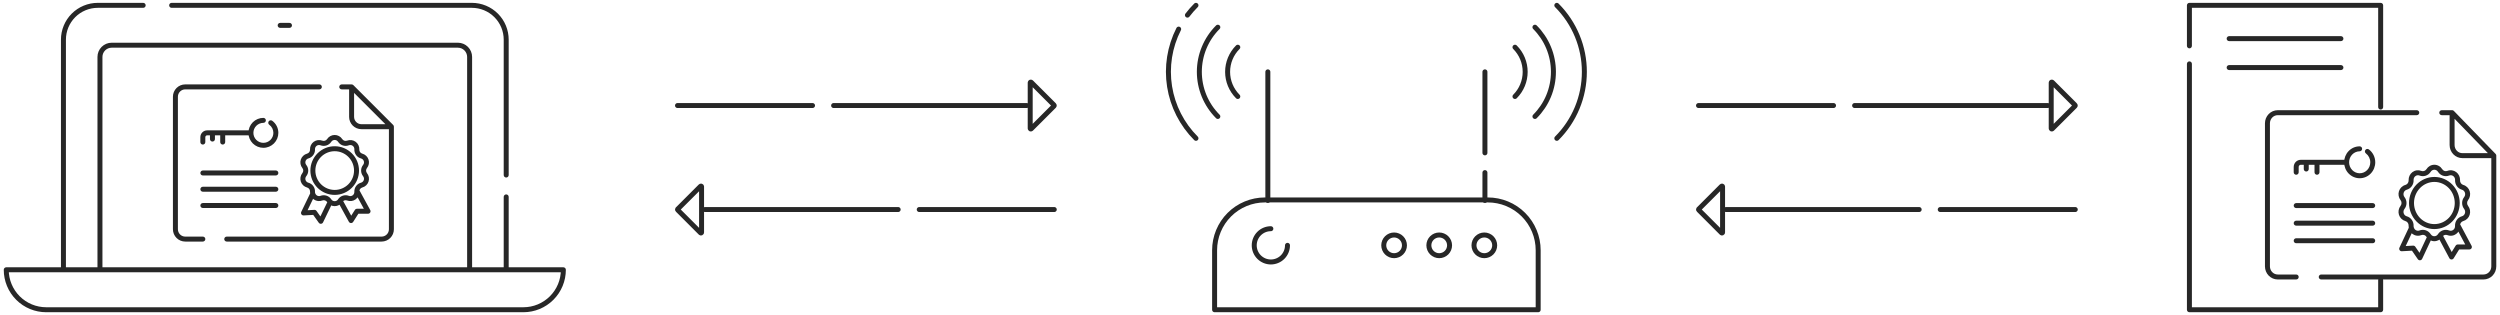 <svg xmlns="http://www.w3.org/2000/svg" width="603" height="76" viewBox="0 0 603 76" fill="none"><path d="M135.883 65.07L136.483 65.07C136.483 64.911 136.42 64.758 136.307 64.645C136.194 64.533 136.042 64.47 135.883 64.47V65.07ZM1.507 65.07V64.47C1.176 64.47 0.907 64.738 0.907 65.07H1.507ZM11.147 74.71V75.309V74.71ZM126.243 74.71L126.243 75.309L126.243 74.71ZM34.536 1.889C34.868 1.889 35.136 1.62 35.136 1.289C35.136 0.958 34.868 0.689 34.536 0.689V1.889ZM23.577 1.289L23.577 1.889H23.577V1.289ZM15.301 9.568L15.901 9.568L15.901 9.567L15.301 9.568ZM15.301 65.07H14.701C14.701 65.401 14.969 65.67 15.301 65.67V65.07ZM122.095 65.07V65.67C122.426 65.67 122.695 65.401 122.695 65.07H122.095ZM122.695 47.491C122.695 47.16 122.426 46.891 122.095 46.891C121.764 46.891 121.495 47.16 121.495 47.491H122.695ZM121.495 42.221C121.495 42.552 121.763 42.821 122.095 42.821C122.426 42.821 122.695 42.552 122.695 42.221H121.495ZM122.095 9.568L121.495 9.567V9.568H122.095ZM113.819 1.289L113.819 1.889L113.819 1.889L113.819 1.289ZM41.399 0.689C41.068 0.689 40.799 0.958 40.799 1.289C40.799 1.62 41.068 1.889 41.399 1.889V0.689ZM110.455 10.903L110.459 10.303H110.455V10.903ZM26.94 10.903L26.94 10.303L26.94 10.903ZM24.109 13.734L24.709 13.734L24.109 13.734ZM24.109 65.077H23.509C23.509 65.409 23.778 65.677 24.109 65.677V65.077ZM113.271 65.077V65.677C113.602 65.677 113.871 65.409 113.871 65.077H113.271ZM113.271 13.734L112.671 13.734V13.734H113.271ZM67.573 5.522C67.242 5.522 66.973 5.79 66.973 6.122C66.973 6.453 67.242 6.722 67.573 6.722V5.522ZM69.825 6.722C70.156 6.722 70.425 6.453 70.425 6.122C70.425 5.79 70.156 5.522 69.825 5.522V6.722ZM87.175 30.557L87.175 31.157H87.175V30.557ZM94.406 30.557L95.006 30.557C95.006 30.398 94.943 30.245 94.83 30.133L94.406 30.557ZM84.806 20.957L85.231 20.533C85.118 20.421 84.965 20.357 84.806 20.357V20.957ZM84.806 28.188L84.206 28.188L84.206 28.188L84.806 28.188ZM77.029 21.557C77.36 21.557 77.629 21.289 77.629 20.957C77.629 20.626 77.36 20.357 77.029 20.357V21.557ZM48.927 58.267C49.258 58.267 49.527 57.999 49.527 57.667C49.527 57.336 49.258 57.068 48.927 57.068V58.267ZM54.689 57.068C54.357 57.068 54.089 57.336 54.089 57.667C54.089 57.999 54.357 58.267 54.689 58.267V57.068ZM92.037 57.667L92.037 57.068H92.037V57.667ZM94.406 55.297L93.806 55.297L93.806 55.297L94.406 55.297ZM82.426 20.357C82.095 20.357 81.826 20.626 81.826 20.957C81.826 21.289 82.095 21.557 82.426 21.557V20.357ZM63.528 29.632C63.859 29.632 64.128 29.363 64.128 29.032C64.128 28.701 63.859 28.432 63.528 28.432L63.528 29.632ZM60.519 32.042L61.119 32.043L61.119 32.042L60.519 32.042ZM63.528 35.053L63.528 34.453L63.528 34.453L63.528 35.053ZM66.538 32.042L65.938 32.042V32.042H66.538ZM65.656 29.125C65.388 28.93 65.013 28.989 64.818 29.256C64.623 29.524 64.681 29.9 64.949 30.095L65.656 29.125ZM49.964 32.042L49.964 32.642L49.964 32.642L49.964 32.042ZM48.324 34.269C48.324 34.601 48.592 34.869 48.923 34.869C49.255 34.869 49.523 34.601 49.523 34.269H48.324ZM51.843 32.042C51.843 31.711 51.574 31.442 51.243 31.442C50.911 31.442 50.643 31.711 50.643 32.042H51.843ZM50.643 33.544C50.643 33.876 50.911 34.144 51.243 34.144C51.574 34.144 51.843 33.876 51.843 33.544H50.643ZM54.316 32.042C54.316 31.711 54.047 31.442 53.716 31.442C53.385 31.442 53.116 31.711 53.116 32.042H54.316ZM53.116 34.268C53.116 34.599 53.385 34.868 53.716 34.868C54.047 34.868 54.316 34.599 54.316 34.268H53.116ZM48.928 41.122C48.597 41.122 48.328 41.39 48.328 41.722C48.328 42.053 48.597 42.322 48.928 42.322V41.122ZM66.537 42.322C66.868 42.322 67.137 42.053 67.137 41.722C67.137 41.39 66.868 41.122 66.537 41.122V42.322ZM48.928 45.043C48.597 45.043 48.328 45.312 48.328 45.643C48.328 45.975 48.597 46.243 48.928 46.243V45.043ZM66.537 46.243C66.868 46.243 67.137 45.975 67.137 45.643C67.137 45.312 66.868 45.043 66.537 45.043V46.243ZM48.928 48.971C48.597 48.971 48.328 49.24 48.328 49.571C48.328 49.903 48.597 50.171 48.928 50.171V48.971ZM66.537 50.171C66.868 50.171 67.137 49.903 67.137 49.571C67.137 49.24 66.868 48.971 66.537 48.971V50.171ZM85.993 41.139L86.593 41.139L86.593 41.138L85.993 41.139ZM80.731 35.872L80.732 35.272L80.731 35.272L80.731 35.872ZM75.464 41.14L74.864 41.14L74.864 41.14L75.464 41.14ZM80.731 46.41L80.731 47.01L80.732 47.01L80.731 46.41ZM82.045 33.872L81.542 34.199L81.542 34.199L82.045 33.872ZM83.928 34.483L84.142 35.044L84.144 35.043L83.928 34.483ZM86.07 36.036L86.669 36.067L86.669 36.067L86.07 36.036ZM87.232 37.639L87.076 38.218L87.076 38.218L87.232 37.639ZM88.047 40.151L87.581 39.773L87.579 39.775L88.047 40.151ZM88.047 42.13L87.579 42.505L87.581 42.507L88.047 42.13ZM87.232 44.643L87.388 45.222L87.389 45.222L87.232 44.643ZM86.07 46.245L85.47 46.275L85.47 46.275L86.07 46.245ZM83.928 47.797L84.144 47.237L84.142 47.237L83.928 47.797ZM82.045 48.409L82.547 48.737L82.548 48.736L82.045 48.409ZM79.402 48.409L78.899 48.736L78.9 48.737L79.402 48.409ZM75.378 46.245L74.778 46.213L74.778 46.214L75.378 46.245ZM74.215 44.643L74.059 45.222L74.059 45.222L74.215 44.643ZM73.398 42.13L72.932 41.753L72.931 41.753L73.398 42.13ZM73.398 40.151L72.931 40.527L72.932 40.528L73.398 40.151ZM74.215 37.639L74.059 37.06L74.059 37.06L74.215 37.639ZM75.378 36.036L74.778 36.067L74.778 36.067L75.378 36.036ZM77.519 34.483L77.304 35.043L77.305 35.044L77.519 34.483ZM79.402 33.872L79.905 34.199L79.905 34.199L79.402 33.872ZM79.972 33.346L79.686 32.818L79.972 33.346ZM81.475 33.346L81.761 32.818L81.475 33.346ZM86.088 46.047L86.615 45.759C86.493 45.536 86.244 45.415 85.993 45.455C85.743 45.495 85.545 45.688 85.498 45.938L86.088 46.047ZM86.065 46.243L85.466 46.213C85.465 46.233 85.465 46.253 85.466 46.273L86.065 46.243ZM83.924 47.794L84.139 47.234L84.137 47.233L83.924 47.794ZM82.041 48.406L81.539 48.077C81.417 48.263 81.408 48.5 81.515 48.695L82.041 48.406ZM84.675 53.201L84.149 53.49C84.251 53.676 84.444 53.794 84.655 53.801C84.867 53.808 85.067 53.702 85.181 53.524L84.675 53.201ZM86.108 50.953V50.353C85.903 50.353 85.712 50.457 85.602 50.63L86.108 50.953ZM88.774 50.953V51.553C88.986 51.553 89.182 51.441 89.29 51.258C89.398 51.076 89.402 50.85 89.3 50.664L88.774 50.953ZM75.442 46.725L76.023 46.573C75.959 46.33 75.75 46.152 75.5 46.128C75.25 46.103 75.011 46.237 74.902 46.464L75.442 46.725ZM73.203 51.361L72.662 51.1C72.57 51.291 72.586 51.517 72.703 51.694C72.821 51.87 73.023 51.972 73.235 51.96L73.203 51.361ZM75.85 51.217L76.34 50.871C76.221 50.702 76.024 50.607 75.818 50.618L75.85 51.217ZM77.38 53.38L76.89 53.727C77.013 53.9 77.218 53.996 77.43 53.978C77.641 53.961 77.828 53.832 77.92 53.641L77.38 53.38ZM79.647 48.69L80.187 48.952C80.302 48.713 80.248 48.427 80.053 48.248L79.647 48.69ZM135.883 64.47H1.507V65.67H135.883V64.47ZM0.907 65.07C0.907 67.785 1.986 70.39 3.906 72.31L4.755 71.462C3.06 69.766 2.107 67.467 2.107 65.07H0.907ZM3.906 72.31C5.827 74.231 8.431 75.309 11.147 75.309L11.147 74.109C8.75 74.109 6.45 73.157 4.755 71.462L3.906 72.31ZM11.147 75.309H126.243V74.109H11.147V75.309ZM126.243 75.309C128.959 75.309 131.563 74.231 133.484 72.31L132.635 71.462C130.94 73.157 128.641 74.109 126.243 74.109L126.243 75.309ZM133.484 72.31C135.404 70.39 136.483 67.785 136.483 65.07L135.283 65.07C135.283 67.467 134.33 69.766 132.635 71.462L133.484 72.31ZM34.536 0.689H23.577V1.889H34.536V0.689ZM23.577 0.689C22.411 0.689 21.256 0.919 20.179 1.365L20.639 2.474C21.57 2.088 22.569 1.889 23.577 1.889L23.577 0.689ZM20.179 1.365C19.102 1.811 18.124 2.465 17.299 3.29L18.148 4.138C18.861 3.425 19.707 2.86 20.639 2.474L20.179 1.365ZM17.299 3.29C16.475 4.114 15.822 5.093 15.376 6.17L16.484 6.629C16.87 5.698 17.435 4.851 18.148 4.138L17.299 3.29ZM15.376 6.17C14.93 7.247 14.7 8.402 14.701 9.568L15.901 9.567C15.9 8.559 16.099 7.561 16.484 6.629L15.376 6.17ZM14.701 9.568V65.07H15.901V9.568H14.701ZM15.301 65.67H122.095V64.47H15.301V65.67ZM122.695 65.07V47.491H121.495V65.07H122.695ZM122.695 42.221V9.568H121.495V42.221H122.695ZM122.695 9.568C122.695 8.402 122.466 7.247 122.02 6.17L120.911 6.629C121.297 7.561 121.495 8.559 121.495 9.567L122.695 9.568ZM122.02 6.17C121.574 5.093 120.92 4.114 120.096 3.29L119.247 4.138C119.96 4.851 120.525 5.698 120.911 6.629L122.02 6.17ZM120.096 3.29C119.272 2.465 118.293 1.811 117.216 1.365L116.757 2.474C117.688 2.86 118.534 3.425 119.247 4.138L120.096 3.29ZM117.216 1.365C116.139 0.919 114.985 0.689 113.819 0.689L113.819 1.889C114.827 1.889 115.825 2.088 116.757 2.474L117.216 1.365ZM113.819 0.689H41.399V1.889H113.819V0.689ZM110.455 10.303H26.94V11.503H110.455V10.303ZM26.94 10.303C26.03 10.303 25.157 10.664 24.514 11.308L25.362 12.156C25.781 11.738 26.348 11.503 26.94 11.503L26.94 10.303ZM24.514 11.308C23.87 11.951 23.509 12.824 23.509 13.734L24.709 13.734C24.709 13.142 24.944 12.575 25.362 12.156L24.514 11.308ZM23.509 13.734V65.077H24.709V13.734H23.509ZM24.109 65.677H113.271V64.477H24.109V65.677ZM113.871 65.077V13.734H112.671V65.077H113.871ZM113.871 13.734C113.871 12.827 113.512 11.957 112.872 11.315L112.021 12.161C112.437 12.579 112.671 13.144 112.671 13.734L113.871 13.734ZM112.872 11.315C112.233 10.672 111.365 10.308 110.459 10.303L110.452 11.503C111.042 11.506 111.606 11.743 112.021 12.161L112.872 11.315ZM67.573 6.722H69.825V5.522H67.573V6.722ZM87.175 31.157H94.406V29.957H87.175V31.157ZM94.83 30.133L85.231 20.533L84.382 21.382L93.982 30.981L94.83 30.133ZM84.206 20.957V28.188H85.406V20.957H84.206ZM84.206 28.188C84.207 28.975 84.52 29.73 85.076 30.287L85.925 29.438C85.593 29.107 85.406 28.657 85.406 28.187L84.206 28.188ZM85.076 30.287C85.633 30.844 86.388 31.157 87.175 31.157L87.176 29.957C86.707 29.957 86.257 29.77 85.925 29.438L85.076 30.287ZM77.029 20.357H44.681V21.557H77.029V20.357ZM44.681 20.357C43.892 20.357 43.137 20.67 42.58 21.227L43.428 22.076C43.76 21.744 44.211 21.557 44.681 21.557V20.357ZM42.58 21.227C42.023 21.785 41.71 22.54 41.71 23.328H42.91C42.91 22.858 43.096 22.408 43.428 22.076L42.58 21.227ZM41.71 23.328V55.297H42.91V23.328H41.71ZM41.71 55.297C41.71 56.085 42.023 56.84 42.58 57.397L43.428 56.549C43.096 56.217 42.91 55.766 42.91 55.297H41.71ZM42.58 57.397C43.137 57.955 43.892 58.267 44.681 58.267V57.068C44.211 57.068 43.76 56.881 43.428 56.549L42.58 57.397ZM44.681 58.267H48.927V57.068H44.681V58.267ZM54.689 58.267H92.037V57.068H54.689V58.267ZM92.037 58.267C92.427 58.267 92.813 58.191 93.173 58.041L92.714 56.933C92.499 57.022 92.269 57.068 92.037 57.068L92.037 58.267ZM93.173 58.041C93.534 57.892 93.861 57.673 94.137 57.397L93.288 56.549C93.124 56.713 92.929 56.844 92.714 56.933L93.173 58.041ZM94.137 57.397C94.413 57.121 94.631 56.794 94.781 56.433L93.672 55.974C93.583 56.189 93.453 56.385 93.288 56.549L94.137 57.397ZM94.781 56.433C94.93 56.073 95.006 55.686 95.006 55.296L93.806 55.297C93.806 55.529 93.76 55.76 93.672 55.974L94.781 56.433ZM95.006 55.297L95.006 30.557L93.806 30.557L93.806 55.297L95.006 55.297ZM84.806 20.357H82.426V21.557H84.806V20.357ZM63.528 28.432C63.054 28.432 62.585 28.525 62.147 28.707L62.606 29.816C62.898 29.694 63.212 29.632 63.528 29.632L63.528 28.432ZM62.147 28.707C61.709 28.888 61.311 29.154 60.976 29.49L61.825 30.338C62.048 30.114 62.314 29.937 62.606 29.816L62.147 28.707ZM60.976 29.49C60.641 29.825 60.375 30.223 60.194 30.661L61.302 31.12C61.423 30.827 61.601 30.562 61.825 30.338L60.976 29.49ZM60.194 30.661C60.012 31.099 59.919 31.569 59.919 32.043L61.119 32.042C61.119 31.726 61.181 31.412 61.302 31.12L60.194 30.661ZM59.919 32.042C59.919 32.516 60.012 32.986 60.194 33.423L61.302 32.965C61.181 32.672 61.119 32.359 61.119 32.043L59.919 32.042ZM60.194 33.423C60.375 33.861 60.641 34.26 60.976 34.595L61.825 33.747C61.601 33.523 61.423 33.257 61.302 32.965L60.194 33.423ZM60.976 34.595C61.311 34.93 61.709 35.196 62.147 35.378L62.606 34.269C62.314 34.148 62.048 33.97 61.825 33.747L60.976 34.595ZM62.147 35.378C62.585 35.559 63.054 35.653 63.528 35.653L63.528 34.453C63.212 34.453 62.898 34.39 62.606 34.269L62.147 35.378ZM63.528 35.653C64.486 35.653 65.404 35.272 66.081 34.595L65.233 33.746C64.78 34.199 64.167 34.453 63.528 34.453L63.528 35.653ZM66.081 34.595C66.758 33.918 67.138 33 67.138 32.042H65.938C65.938 32.681 65.684 33.294 65.233 33.746L66.081 34.595ZM67.138 32.042C67.138 31.474 67.004 30.913 66.747 30.406L65.677 30.95C65.849 31.288 65.938 31.663 65.938 32.042L67.138 32.042ZM66.747 30.406C66.489 29.899 66.115 29.461 65.656 29.125L64.949 30.095C65.255 30.319 65.505 30.612 65.677 30.95L66.747 30.406ZM60.519 31.442L49.964 31.442L49.964 32.642L60.519 32.642L60.519 31.442ZM49.964 31.442C49.529 31.442 49.111 31.615 48.804 31.923L49.652 32.771C49.735 32.689 49.847 32.642 49.964 32.642V31.442ZM48.804 31.923C48.496 32.23 48.324 32.647 48.324 33.082H49.523C49.523 32.966 49.57 32.854 49.652 32.771L48.804 31.923ZM48.324 33.082V34.269H49.523V33.082H48.324ZM50.643 32.042V33.544H51.843V32.042H50.643ZM53.116 32.042V34.268H54.316V32.042H53.116ZM48.928 42.322H66.537V41.122H48.928V42.322ZM48.928 46.243H66.537V45.043H48.928V46.243ZM48.928 50.171H66.537V48.971H48.928V50.171ZM86.593 41.138C86.592 39.584 85.975 38.093 84.876 36.993L84.027 37.842C84.901 38.716 85.393 39.902 85.393 41.139L86.593 41.138ZM84.876 36.993C83.777 35.894 82.287 35.275 80.732 35.272L80.731 36.472C81.967 36.474 83.153 36.967 84.027 37.842L84.876 36.993ZM80.731 35.272C79.175 35.273 77.683 35.891 76.583 36.992L77.431 37.84C78.307 36.965 79.494 36.473 80.732 36.472L80.731 35.272ZM76.583 36.992C75.482 38.092 74.864 39.584 74.864 41.14L76.064 41.141C76.064 39.903 76.556 38.715 77.431 37.84L76.583 36.992ZM74.864 41.14C74.864 42.697 75.482 44.189 76.582 45.29L77.431 44.442C76.555 43.566 76.064 42.379 76.064 41.14L74.864 41.14ZM76.582 45.29C77.683 46.391 79.175 47.009 80.731 47.01L80.732 45.81C79.493 45.809 78.306 45.317 77.431 44.442L76.582 45.29ZM80.732 47.01C82.288 47.008 83.779 46.388 84.878 45.287L84.028 44.439C83.154 45.315 81.968 45.808 80.731 45.81L80.732 47.01ZM84.878 45.287C85.977 44.186 86.594 42.694 86.593 41.139L85.393 41.139C85.394 42.376 84.903 43.563 84.028 44.439L84.878 45.287ZM81.542 34.199C81.814 34.616 82.22 34.927 82.693 35.081L83.064 33.94C82.852 33.871 82.67 33.731 82.548 33.544L81.542 34.199ZM82.693 35.081C83.166 35.235 83.678 35.222 84.142 35.044L83.714 33.923C83.505 34.003 83.276 34.009 83.064 33.94L82.693 35.081ZM84.144 35.043C84.296 34.985 84.46 34.965 84.621 34.986L84.777 33.797C84.417 33.75 84.051 33.793 83.713 33.923L84.144 35.043ZM84.621 34.986C84.783 35.008 84.936 35.069 85.068 35.164L85.772 34.193C85.479 33.98 85.136 33.844 84.777 33.797L84.621 34.986ZM85.068 35.164C85.2 35.26 85.306 35.387 85.376 35.534L86.459 35.016C86.302 34.689 86.066 34.406 85.772 34.193L85.068 35.164ZM85.376 35.534C85.446 35.681 85.479 35.843 85.47 36.005L86.669 36.067C86.687 35.704 86.615 35.343 86.459 35.016L85.376 35.534ZM85.47 36.005C85.445 36.502 85.59 36.992 85.882 37.395L86.853 36.691C86.722 36.51 86.657 36.29 86.669 36.067L85.47 36.005ZM85.882 37.395C86.174 37.798 86.595 38.089 87.076 38.218L87.388 37.06C87.173 37.002 86.984 36.871 86.853 36.691L85.882 37.395ZM87.076 38.218C87.233 38.261 87.376 38.341 87.494 38.453L88.321 37.584C88.058 37.334 87.738 37.154 87.388 37.06L87.076 38.218ZM87.494 38.453C87.612 38.565 87.7 38.705 87.75 38.859L88.891 38.489C88.779 38.144 88.583 37.833 88.321 37.584L87.494 38.453ZM87.75 38.859C87.8 39.014 87.811 39.178 87.781 39.338L88.961 39.556C89.027 39.2 89.003 38.833 88.891 38.489L87.75 38.859ZM87.781 39.338C87.752 39.497 87.683 39.647 87.581 39.773L88.514 40.528C88.742 40.246 88.895 39.912 88.961 39.556L87.781 39.338ZM87.579 39.775C87.269 40.162 87.099 40.644 87.099 41.14H88.299C88.299 40.917 88.376 40.7 88.515 40.526L87.579 39.775ZM87.099 41.14C87.099 41.637 87.269 42.118 87.579 42.505L88.515 41.755C88.376 41.58 88.299 41.364 88.299 41.14H87.099ZM87.581 42.507C87.683 42.633 87.752 42.783 87.781 42.943L88.961 42.725C88.895 42.369 88.742 42.035 88.514 41.753L87.581 42.507ZM87.781 42.943C87.811 43.103 87.8 43.268 87.75 43.422L88.891 43.792C89.003 43.448 89.027 43.081 88.961 42.725L87.781 42.943ZM87.75 43.422C87.7 43.577 87.612 43.716 87.494 43.828L88.321 44.698C88.584 44.448 88.779 44.137 88.891 43.792L87.75 43.422ZM87.494 43.828C87.376 43.941 87.232 44.021 87.075 44.064L87.389 45.222C87.738 45.128 88.059 44.947 88.321 44.698L87.494 43.828ZM87.076 44.064C86.596 44.194 86.174 44.484 85.882 44.886L86.853 45.591C86.984 45.41 87.173 45.28 87.388 45.222L87.076 44.064ZM85.882 44.886C85.59 45.288 85.445 45.779 85.47 46.275L86.669 46.214C86.657 45.991 86.723 45.771 86.853 45.591L85.882 44.886ZM85.47 46.275C85.479 46.438 85.446 46.6 85.376 46.747L86.459 47.265C86.615 46.937 86.687 46.576 86.669 46.214L85.47 46.275ZM85.376 46.747C85.306 46.894 85.2 47.021 85.068 47.116L85.772 48.088C86.066 47.875 86.302 47.592 86.459 47.265L85.376 46.747ZM85.068 47.116C84.936 47.212 84.783 47.273 84.621 47.294L84.777 48.484C85.136 48.437 85.479 48.301 85.772 48.088L85.068 47.116ZM84.621 47.294C84.46 47.315 84.296 47.296 84.144 47.237L83.713 48.357C84.051 48.487 84.417 48.531 84.777 48.484L84.621 47.294ZM84.142 47.237C83.678 47.059 83.166 47.046 82.693 47.2L83.064 48.341C83.276 48.272 83.505 48.278 83.714 48.358L84.142 47.237ZM82.693 47.2C82.22 47.353 81.814 47.665 81.542 48.081L82.548 48.736C82.67 48.549 82.852 48.41 83.064 48.341L82.693 47.2ZM81.543 48.081C81.454 48.217 81.332 48.329 81.189 48.406L81.761 49.462C82.079 49.289 82.35 49.04 82.547 48.737L81.543 48.081ZM81.189 48.406C81.046 48.484 80.886 48.524 80.724 48.524V49.724C81.086 49.724 81.442 49.634 81.761 49.462L81.189 48.406ZM80.724 48.524C80.561 48.524 80.401 48.484 80.258 48.406L79.687 49.462C80.005 49.634 80.362 49.724 80.724 49.724V48.524ZM80.258 48.406C80.115 48.329 79.993 48.217 79.904 48.081L78.9 48.737C79.098 49.04 79.368 49.289 79.687 49.462L80.258 48.406ZM79.905 48.081C79.633 47.665 79.227 47.353 78.754 47.2L78.383 48.341C78.595 48.41 78.778 48.549 78.899 48.736L79.905 48.081ZM78.754 47.2C78.281 47.046 77.769 47.059 77.305 47.237L77.733 48.358C77.942 48.278 78.171 48.272 78.383 48.341L78.754 47.2ZM77.304 47.237C77.152 47.296 76.987 47.315 76.826 47.294L76.671 48.484C77.03 48.531 77.396 48.487 77.735 48.357L77.304 47.237ZM76.826 47.294C76.665 47.273 76.511 47.212 76.379 47.116L75.675 48.088C75.969 48.301 76.311 48.437 76.671 48.484L76.826 47.294ZM76.379 47.116C76.247 47.021 76.141 46.894 76.071 46.747L74.989 47.265C75.145 47.592 75.381 47.875 75.675 48.088L76.379 47.116ZM76.071 46.747C76.001 46.6 75.969 46.438 75.977 46.275L74.778 46.214C74.76 46.576 74.832 46.937 74.989 47.265L76.071 46.747ZM75.977 46.276C76.003 45.779 75.857 45.288 75.565 44.886L74.594 45.591C74.725 45.771 74.79 45.991 74.778 46.213L75.977 46.276ZM75.565 44.886C75.273 44.483 74.852 44.193 74.371 44.064L74.059 45.222C74.274 45.28 74.463 45.41 74.594 45.591L75.565 44.886ZM74.371 44.064C74.214 44.021 74.07 43.941 73.953 43.829L73.126 44.699C73.389 44.948 73.709 45.128 74.059 45.222L74.371 44.064ZM73.953 43.829C73.835 43.717 73.747 43.577 73.696 43.422L72.555 43.793C72.667 44.138 72.863 44.449 73.126 44.699L73.953 43.829ZM73.696 43.422C73.646 43.268 73.635 43.103 73.665 42.943L72.485 42.725C72.419 43.082 72.443 43.449 72.555 43.793L73.696 43.422ZM73.665 42.943C73.694 42.783 73.763 42.633 73.865 42.507L72.931 41.753C72.704 42.035 72.55 42.369 72.485 42.725L73.665 42.943ZM73.865 42.507C74.178 42.12 74.348 41.638 74.348 41.14H73.148C73.148 41.363 73.072 41.58 72.932 41.753L73.865 42.507ZM74.348 41.14C74.348 40.643 74.178 40.161 73.865 39.774L72.932 40.528C73.072 40.701 73.148 40.917 73.148 41.14H74.348ZM73.866 39.774C73.764 39.648 73.695 39.498 73.666 39.338L72.486 39.555C72.551 39.911 72.704 40.245 72.931 40.527L73.866 39.774ZM73.666 39.338C73.636 39.178 73.647 39.014 73.698 38.859L72.556 38.488C72.444 38.832 72.42 39.199 72.486 39.555L73.666 39.338ZM73.698 38.859C73.748 38.705 73.836 38.565 73.953 38.453L73.127 37.584C72.864 37.833 72.668 38.144 72.556 38.488L73.698 38.859ZM73.953 38.453C74.071 38.342 74.215 38.261 74.372 38.218L74.059 37.06C73.709 37.154 73.389 37.334 73.127 37.584L73.953 38.453ZM74.372 38.218C74.852 38.089 75.273 37.798 75.566 37.395L74.594 36.691C74.463 36.871 74.274 37.002 74.059 37.06L74.372 38.218ZM75.566 37.395C75.858 36.992 76.003 36.502 75.977 36.005L74.778 36.067C74.79 36.29 74.725 36.51 74.594 36.691L75.566 37.395ZM75.977 36.005C75.969 35.843 76.001 35.681 76.071 35.534L74.989 35.016C74.832 35.343 74.76 35.704 74.778 36.067L75.977 36.005ZM76.071 35.534C76.141 35.387 76.247 35.26 76.379 35.164L75.675 34.193C75.381 34.406 75.145 34.689 74.989 35.016L76.071 35.534ZM76.379 35.164C76.511 35.069 76.665 35.008 76.826 34.986L76.671 33.797C76.311 33.844 75.969 33.98 75.675 34.193L76.379 35.164ZM76.826 34.986C76.987 34.965 77.152 34.985 77.304 35.043L77.735 33.923C77.396 33.793 77.03 33.75 76.671 33.797L76.826 34.986ZM77.305 35.044C77.769 35.222 78.281 35.235 78.754 35.081L78.383 33.94C78.171 34.009 77.942 34.003 77.733 33.923L77.305 35.044ZM78.754 35.081C79.227 34.927 79.633 34.616 79.905 34.199L78.899 33.544C78.778 33.731 78.595 33.871 78.383 33.94L78.754 35.081ZM79.905 34.199C79.994 34.063 80.115 33.951 80.258 33.873L79.686 32.818C79.367 32.991 79.097 33.241 78.899 33.544L79.905 34.199ZM80.258 33.873C80.401 33.796 80.561 33.755 80.724 33.755V32.555C80.361 32.555 80.005 32.646 79.686 32.818L80.258 33.873ZM80.724 33.755C80.886 33.755 81.046 33.796 81.189 33.873L81.761 32.818C81.443 32.646 81.086 32.555 80.724 32.555V33.755ZM81.189 33.873C81.332 33.951 81.454 34.063 81.542 34.199L82.548 33.544C82.35 33.241 82.08 32.991 81.761 32.818L81.189 33.873ZM85.498 45.938C85.481 46.029 85.471 46.121 85.466 46.213L86.665 46.273C86.666 46.234 86.671 46.195 86.678 46.157L85.498 45.938ZM85.466 46.273C85.474 46.436 85.442 46.598 85.371 46.744L86.454 47.263C86.61 46.936 86.683 46.575 86.665 46.213L85.466 46.273ZM85.371 46.744C85.301 46.891 85.195 47.018 85.063 47.114L85.767 48.085C86.061 47.873 86.297 47.59 86.454 47.263L85.371 46.744ZM85.063 47.114C84.932 47.209 84.778 47.27 84.617 47.291L84.772 48.481C85.132 48.434 85.474 48.298 85.767 48.085L85.063 47.114ZM84.617 47.291C84.455 47.312 84.291 47.292 84.139 47.234L83.708 48.354C84.047 48.484 84.412 48.528 84.772 48.481L84.617 47.291ZM84.137 47.233C83.672 47.057 83.162 47.044 82.689 47.198L83.06 48.339C83.272 48.27 83.502 48.276 83.711 48.355L84.137 47.233ZM82.689 47.198C82.217 47.351 81.811 47.662 81.539 48.077L82.543 48.734C82.665 48.548 82.848 48.408 83.06 48.339L82.689 47.198ZM81.515 48.695L84.149 53.49L85.201 52.912L82.567 48.117L81.515 48.695ZM85.181 53.524L86.614 51.275L85.602 50.63L84.169 52.879L85.181 53.524ZM86.108 51.553H88.774V50.353H86.108V51.553ZM89.3 50.664L86.615 45.759L85.562 46.335L88.248 51.241L89.3 50.664ZM79.905 48.082C79.635 47.666 79.229 47.352 78.754 47.198L78.384 48.339C78.594 48.407 78.777 48.548 78.899 48.736L79.905 48.082ZM78.754 47.198C78.279 47.043 77.767 47.059 77.304 47.237L77.734 48.357C77.944 48.277 78.173 48.271 78.384 48.339L78.754 47.198ZM77.306 47.236C77.181 47.283 77.046 47.304 76.907 47.296L76.839 48.494C77.14 48.511 77.445 48.467 77.732 48.358L77.306 47.236ZM76.907 47.296C76.771 47.289 76.638 47.252 76.517 47.19L75.967 48.257C76.238 48.396 76.535 48.477 76.839 48.494L76.907 47.296ZM76.517 47.19C76.396 47.127 76.289 47.04 76.204 46.934L75.268 47.684C75.458 47.922 75.696 48.117 75.967 48.257L76.517 47.19ZM76.204 46.934C76.119 46.828 76.057 46.705 76.023 46.573L74.862 46.877C74.939 47.172 75.077 47.447 75.268 47.684L76.204 46.934ZM74.902 46.464L72.662 51.1L73.743 51.622L75.982 46.986L74.902 46.464ZM73.235 51.96L75.883 51.816L75.818 50.618L73.17 50.762L73.235 51.96ZM75.361 51.564L76.89 53.727L77.87 53.034L76.34 50.871L75.361 51.564ZM77.92 53.641L80.187 48.952L79.107 48.429L76.84 53.119L77.92 53.641ZM80.053 48.248C79.992 48.192 79.941 48.134 79.898 48.071L78.906 48.746C79.004 48.891 79.118 49.019 79.241 49.133L80.053 48.248Z" fill="#272727"></path><path d="M254.247 25.356C254.273 25.383 254.288 25.419 254.288 25.457C254.288 25.494 254.273 25.53 254.247 25.557L248.729 31.074C248.709 31.094 248.683 31.108 248.656 31.113C248.628 31.119 248.6 31.116 248.574 31.105C248.548 31.094 248.526 31.076 248.51 31.053C248.494 31.03 248.486 31.002 248.485 30.974V19.939C248.486 19.911 248.494 19.884 248.51 19.861C248.526 19.837 248.548 19.819 248.574 19.809C248.6 19.798 248.628 19.795 248.656 19.801C248.683 19.806 248.709 19.82 248.729 19.84L254.247 25.356Z" stroke="#272727" stroke-width="1.2" stroke-linecap="round" stroke-linejoin="round"></path><path d="M247.658 25.455H201.068" stroke="#272727" stroke-width="1.2" stroke-linecap="round" stroke-linejoin="round"></path><path d="M195.983 25.455H163.415" stroke="#272727" stroke-width="1.2" stroke-linecap="round" stroke-linejoin="round"></path><path d="M163.456 50.44C163.43 50.467 163.415 50.503 163.415 50.541C163.415 50.578 163.43 50.614 163.456 50.641L168.974 56.158C168.994 56.178 169.02 56.191 169.047 56.197C169.075 56.203 169.103 56.2 169.129 56.189C169.155 56.178 169.178 56.16 169.193 56.137C169.209 56.114 169.218 56.086 169.218 56.058V45.023C169.218 44.995 169.209 44.968 169.193 44.945C169.178 44.921 169.155 44.903 169.129 44.893C169.103 44.882 169.075 44.879 169.047 44.885C169.02 44.89 168.994 44.904 168.974 44.924L163.456 50.44Z" stroke="#272727" stroke-width="1.2" stroke-linecap="round" stroke-linejoin="round"></path><path d="M170.045 50.539H216.635" stroke="#272727" stroke-width="1.2" stroke-linecap="round" stroke-linejoin="round"></path><path d="M221.72 50.539H254.288" stroke="#272727" stroke-width="1.2" stroke-linecap="round" stroke-linejoin="round"></path><path d="M338.755 59.175C338.755 58.513 338.491 57.878 338.023 57.41C337.555 56.941 336.92 56.678 336.258 56.678C335.595 56.678 334.96 56.941 334.492 57.41C334.024 57.878 333.761 58.513 333.76 59.175C333.761 59.837 334.024 60.472 334.492 60.941C334.96 61.409 335.595 61.672 336.258 61.672C336.92 61.672 337.555 61.409 338.023 60.941C338.491 60.472 338.755 59.837 338.755 59.175Z" stroke="#272727" stroke-width="1.2" stroke-miterlimit="10" stroke-linecap="round" stroke-linejoin="round"></path><path d="M349.636 59.175C349.636 58.513 349.373 57.878 348.905 57.41C348.437 56.942 347.802 56.678 347.14 56.678C346.478 56.678 345.843 56.941 345.374 57.41C344.906 57.878 344.643 58.513 344.643 59.175C344.643 59.837 344.906 60.472 345.374 60.941C345.843 61.409 346.478 61.672 347.14 61.672C347.802 61.672 348.437 61.408 348.905 60.94C349.373 60.472 349.636 59.837 349.636 59.175Z" stroke="#272727" stroke-width="1.2" stroke-miterlimit="10" stroke-linecap="round" stroke-linejoin="round"></path><path d="M360.518 59.175C360.518 58.513 360.254 57.877 359.786 57.409C359.317 56.941 358.682 56.678 358.019 56.678C357.357 56.678 356.722 56.941 356.254 57.41C355.786 57.878 355.522 58.513 355.522 59.175C355.522 59.837 355.786 60.472 356.254 60.941C356.722 61.409 357.357 61.672 358.019 61.672C358.682 61.672 359.317 61.409 359.786 60.941C360.254 60.473 360.518 59.838 360.518 59.175Z" stroke="#272727" stroke-width="1.2" stroke-miterlimit="10" stroke-linecap="round" stroke-linejoin="round"></path><path d="M305.805 48.354V17.331" stroke="#272727" stroke-width="1.2" stroke-miterlimit="10" stroke-linecap="round" stroke-linejoin="round"></path><path d="M358.164 36.87V17.331" stroke="#272727" stroke-width="1.2" stroke-miterlimit="10" stroke-linecap="round" stroke-linejoin="round"></path><path d="M358.164 48.353V41.631" stroke="#272727" stroke-width="1.2" stroke-miterlimit="10" stroke-linecap="round" stroke-linejoin="round"></path><path d="M310.543 59.176C310.543 60.24 310.12 61.261 309.368 62.013C308.615 62.765 307.595 63.188 306.53 63.189C305.467 63.188 304.446 62.765 303.694 62.013C302.942 61.26 302.519 60.24 302.519 59.176C302.519 58.112 302.942 57.092 303.694 56.339C304.446 55.587 305.467 55.164 306.53 55.163" stroke="#272727" stroke-width="1.2" stroke-miterlimit="10" stroke-linecap="round" stroke-linejoin="round"></path><path d="M298.557 23.273C296.983 21.696 296.098 19.559 296.098 17.331C296.098 15.102 296.983 12.965 298.557 11.388" stroke="#272727" stroke-width="1.2" stroke-miterlimit="10" stroke-linecap="round" stroke-linejoin="round"></path><path d="M293.741 28.091C292.327 26.677 291.206 24.999 290.441 23.152C289.676 21.305 289.282 19.326 289.282 17.327C289.282 15.328 289.676 13.349 290.441 11.502C291.206 9.655 292.327 7.977 293.741 6.563" stroke="#272727" stroke-width="1.2" stroke-miterlimit="10" stroke-linecap="round" stroke-linejoin="round"></path><path d="M288.467 33.366C285.079 29.978 282.85 25.604 282.1 20.87C281.351 16.137 282.119 11.288 284.295 7.019" stroke="#272727" stroke-width="1.2" stroke-miterlimit="10" stroke-linecap="round" stroke-linejoin="round"></path><path d="M286.409 3.649C287.04 2.816 287.728 2.027 288.469 1.289" stroke="#272727" stroke-width="1.2" stroke-miterlimit="10" stroke-linecap="round" stroke-linejoin="round"></path><path d="M365.412 23.273C366.987 21.696 367.871 19.559 367.871 17.331C367.871 15.102 366.987 12.965 365.412 11.388" stroke="#272727" stroke-width="1.2" stroke-miterlimit="10" stroke-linecap="round" stroke-linejoin="round"></path><path d="M370.228 28.091C371.641 26.677 372.763 24.999 373.528 23.152C374.293 21.306 374.687 19.326 374.687 17.327C374.687 15.328 374.293 13.348 373.528 11.502C372.763 9.655 371.641 7.977 370.228 6.563" stroke="#272727" stroke-width="1.2" stroke-miterlimit="10" stroke-linecap="round" stroke-linejoin="round"></path><path d="M375.504 33.366C377.61 31.26 379.281 28.759 380.421 26.008C381.561 23.256 382.148 20.306 382.148 17.328C382.148 14.349 381.561 11.4 380.421 8.648C379.281 5.896 377.61 3.396 375.504 1.29" stroke="#272727" stroke-width="1.2" stroke-miterlimit="10" stroke-linecap="round" stroke-linejoin="round"></path><path d="M358.874 48.226H305.097C301.878 48.226 298.791 49.504 296.516 51.78C294.24 54.056 292.961 57.143 292.961 60.362V74.709H371.008V60.362C371.008 58.768 370.695 57.19 370.085 55.718C369.475 54.245 368.581 52.907 367.455 51.78C366.328 50.653 364.99 49.759 363.518 49.149C362.045 48.539 360.467 48.226 358.874 48.226Z" stroke="#272727" stroke-width="1.2" stroke-miterlimit="10" stroke-linecap="round" stroke-linejoin="round"></path><path d="M500.512 25.356C500.539 25.383 500.554 25.419 500.554 25.457C500.554 25.494 500.539 25.53 500.512 25.557L494.994 31.074C494.974 31.094 494.949 31.108 494.922 31.113C494.894 31.119 494.865 31.116 494.839 31.105C494.813 31.094 494.791 31.076 494.775 31.053C494.76 31.03 494.751 31.002 494.751 30.974V19.939C494.751 19.911 494.76 19.884 494.775 19.861C494.791 19.837 494.813 19.819 494.839 19.809C494.865 19.798 494.894 19.795 494.922 19.801C494.949 19.806 494.974 19.82 494.994 19.84L500.512 25.356Z" stroke="#272727" stroke-width="1.2" stroke-linecap="round" stroke-linejoin="round"></path><path d="M493.924 25.455H447.334" stroke="#272727" stroke-width="1.2" stroke-linecap="round" stroke-linejoin="round"></path><path d="M442.249 25.455H409.681" stroke="#272727" stroke-width="1.2" stroke-linecap="round" stroke-linejoin="round"></path><path d="M409.723 50.44C409.696 50.467 409.681 50.503 409.681 50.541C409.681 50.578 409.696 50.614 409.723 50.641L415.241 56.158C415.26 56.178 415.286 56.191 415.313 56.197C415.341 56.203 415.37 56.2 415.395 56.189C415.421 56.178 415.444 56.16 415.459 56.137C415.475 56.114 415.484 56.086 415.484 56.058V45.023C415.484 44.995 415.475 44.968 415.459 44.945C415.444 44.921 415.421 44.903 415.395 44.893C415.37 44.882 415.341 44.879 415.313 44.885C415.286 44.89 415.26 44.904 415.241 44.924L409.723 50.44Z" stroke="#272727" stroke-width="1.2" stroke-linecap="round" stroke-linejoin="round"></path><path d="M416.311 50.539H462.901" stroke="#272727" stroke-width="1.2" stroke-linecap="round" stroke-linejoin="round"></path><path d="M467.986 50.539H500.554" stroke="#272727" stroke-width="1.2" stroke-linecap="round" stroke-linejoin="round"></path><path d="M528.687 15.406C528.687 15.075 528.418 14.806 528.087 14.806C527.756 14.806 527.487 15.075 527.487 15.406H528.687ZM528.087 74.709H527.487C527.487 75.041 527.756 75.309 528.087 75.309V74.709ZM574.215 74.709V75.309C574.547 75.309 574.815 75.041 574.815 74.709H574.215ZM574.815 67.572C574.815 67.241 574.547 66.972 574.215 66.972C573.884 66.972 573.615 67.241 573.615 67.572H574.815ZM573.615 25.826C573.615 26.158 573.884 26.426 574.215 26.426C574.547 26.426 574.815 26.158 574.815 25.826H573.615ZM574.215 1.289H574.815C574.815 0.958 574.547 0.689 574.215 0.689V1.289ZM528.087 1.289V0.689C527.756 0.689 527.487 0.958 527.487 1.289L528.087 1.289ZM527.487 11.064C527.487 11.396 527.756 11.664 528.087 11.664C528.418 11.664 528.687 11.396 528.687 11.064H527.487ZM537.668 8.718C537.336 8.718 537.068 8.987 537.068 9.318C537.068 9.649 537.336 9.918 537.668 9.918V8.718ZM564.634 9.918C564.965 9.918 565.234 9.649 565.234 9.318C565.234 8.987 564.965 8.718 564.634 8.718V9.918ZM537.668 15.698C537.336 15.698 537.068 15.966 537.068 16.298C537.068 16.629 537.336 16.898 537.668 16.898V15.698ZM564.634 16.898C564.965 16.898 565.234 16.629 565.234 16.298C565.234 15.966 564.965 15.698 564.634 15.698V16.898ZM601.507 37.542V38.142C601.748 38.142 601.966 37.997 602.06 37.775C602.154 37.553 602.106 37.297 601.938 37.124L601.507 37.542ZM591.445 27.177L591.876 26.759C591.706 26.583 591.446 26.529 591.22 26.62C590.993 26.712 590.845 26.932 590.845 27.177H591.445ZM591.445 34.982L590.845 34.982L591.445 34.982ZM582.928 27.779C583.26 27.779 583.528 27.511 583.528 27.18C583.528 26.848 583.26 26.579 582.928 26.579V27.779ZM553.844 67.409C554.176 67.409 554.444 67.141 554.444 66.809C554.444 66.478 554.176 66.209 553.844 66.209V67.409ZM559.882 66.209C559.551 66.209 559.282 66.478 559.282 66.809C559.282 67.141 559.551 67.409 559.882 67.409V66.209ZM601.505 37.544H602.105C602.105 37.389 602.044 37.239 601.936 37.127L601.505 37.544ZM591.446 27.18L591.876 26.762C591.763 26.645 591.608 26.579 591.446 26.579V27.18ZM588.951 26.579C588.62 26.579 588.351 26.848 588.351 27.18C588.351 27.511 588.62 27.779 588.951 27.779V26.579ZM569.147 36.495C569.479 36.493 569.746 36.224 569.745 35.892C569.743 35.561 569.474 35.294 569.142 35.295L569.147 36.495ZM566.004 39.144L566.604 39.144L566.604 39.144L566.004 39.144ZM572.311 39.144L572.911 39.144L572.911 39.143L572.311 39.144ZM571.376 36.042C571.111 35.843 570.735 35.896 570.536 36.161C570.337 36.426 570.39 36.802 570.655 37.001L571.376 36.042ZM565.991 39.746C566.322 39.746 566.591 39.478 566.591 39.147C566.591 38.815 566.322 38.547 565.991 38.547V39.746ZM553.842 40.269L554.442 40.269L553.842 40.269ZM553.242 41.551C553.242 41.882 553.51 42.151 553.842 42.151C554.173 42.151 554.442 41.882 554.442 41.551H553.242ZM556.87 39.147C556.87 38.815 556.601 38.547 556.27 38.547C555.939 38.547 555.67 38.815 555.67 39.147H556.87ZM555.67 40.77C555.67 41.101 555.939 41.37 556.27 41.37C556.601 41.37 556.87 41.101 556.87 40.77H555.67ZM559.461 39.147C559.461 38.815 559.193 38.547 558.861 38.547C558.53 38.547 558.261 38.815 558.261 39.147H559.461ZM558.261 41.551C558.261 41.882 558.53 42.151 558.861 42.151C559.193 42.151 559.461 41.882 559.461 41.551H558.261ZM553.842 48.987C553.51 48.987 553.242 49.256 553.242 49.587C553.242 49.919 553.51 50.187 553.842 50.187V48.987ZM572.299 50.187C572.63 50.187 572.899 49.919 572.899 49.587C572.899 49.256 572.63 48.987 572.299 48.987V50.187ZM553.842 53.23C553.51 53.23 553.242 53.498 553.242 53.83C553.242 54.161 553.51 54.43 553.842 54.43V53.23ZM572.299 54.43C572.63 54.43 572.899 54.161 572.899 53.83C572.899 53.498 572.63 53.23 572.299 53.23V54.43ZM553.842 57.467C553.51 57.467 553.242 57.736 553.242 58.067C553.242 58.399 553.51 58.667 553.842 58.667V57.467ZM572.299 58.667C572.63 58.667 572.899 58.399 572.899 58.067C572.899 57.736 572.63 57.467 572.299 57.467V58.667ZM592.687 48.966L593.287 48.966L593.287 48.966L592.687 48.966ZM587.177 43.279L587.178 42.679L587.176 42.679L587.177 43.279ZM581.655 48.966L581.055 48.966L581.055 48.966L581.655 48.966ZM587.177 54.653L587.176 55.253L587.178 55.253L587.177 54.653ZM588.551 41.118L588.042 41.436L588.044 41.439L588.551 41.118ZM590.524 41.776L590.304 41.218L590.303 41.218L590.524 41.776ZM592.084 41.989L591.725 42.469L592.084 41.989ZM592.764 43.452L593.363 43.482L593.363 43.481L592.764 43.452ZM593.983 45.182L594.146 44.605L594.144 44.604L593.983 45.182ZM594.828 47.896L594.357 47.525L594.355 47.527L594.828 47.896ZM594.463 48.965L593.863 48.965L594.463 48.965ZM594.828 50.033L594.355 50.402L594.356 50.403L594.828 50.033ZM593.973 52.744L593.812 52.166L593.812 52.166L593.973 52.744ZM592.753 54.472L592.154 54.501L592.154 54.502L592.753 54.472ZM592.074 55.935L591.715 55.455L592.074 55.935ZM590.513 56.148L590.733 55.59L590.733 55.589L590.513 56.148ZM588.541 56.809L589.047 57.13L589.048 57.129L588.541 56.809ZM585.771 56.809L585.264 57.129L585.265 57.13L585.771 56.809ZM583.799 56.148L584.019 56.706L584.019 56.706L583.799 56.148ZM581.559 54.472L580.959 54.442L580.959 54.443L581.559 54.472ZM580.339 52.744L580.179 53.322L580.179 53.323L580.339 52.744ZM579.484 50.033L579.012 49.663L579.012 49.663L579.484 50.033ZM579.85 48.965L580.45 48.965L579.85 48.965ZM579.484 47.896L579.012 48.266L579.012 48.266L579.484 47.896ZM580.339 45.185L580.179 44.607L580.179 44.607L580.339 45.185ZM581.559 43.454L580.959 43.482L580.959 43.485L581.559 43.454ZM583.799 41.779L584.019 41.221L584.017 41.22L583.799 41.779ZM585.771 41.121L586.278 41.442L586.281 41.438L585.771 41.121ZM592.789 54.265L593.318 53.983C593.198 53.757 592.947 53.632 592.694 53.672C592.441 53.713 592.241 53.91 592.198 54.163L592.789 54.265ZM592.766 54.477L592.166 54.451C592.166 54.47 592.166 54.488 592.167 54.507L592.766 54.477ZM592.087 55.94L591.727 55.46L592.087 55.94ZM590.526 56.153L590.746 55.595L590.745 55.594L590.526 56.153ZM588.553 56.811L588.047 56.489C587.931 56.671 587.922 56.902 588.024 57.093L588.553 56.811ZM591.312 61.987L590.783 62.269C590.884 62.459 591.078 62.58 591.293 62.587C591.507 62.594 591.709 62.486 591.822 62.303L591.312 61.987ZM592.814 59.567V58.967C592.607 58.967 592.414 59.074 592.304 59.25L592.814 59.567ZM595.614 59.567V60.167C595.825 60.167 596.02 60.056 596.129 59.876C596.237 59.695 596.243 59.471 596.144 59.285L595.614 59.567ZM585.781 56.811L585.274 57.132C585.277 57.137 585.281 57.142 585.284 57.147L585.781 56.811ZM583.809 56.151L584.027 56.709L584.029 56.709L583.809 56.151ZM581.632 54.999L582.213 54.85C582.15 54.605 581.94 54.426 581.688 54.402C581.436 54.378 581.197 54.515 581.089 54.745L581.632 54.999ZM579.285 60L578.742 59.745C578.653 59.936 578.67 60.16 578.788 60.335C578.906 60.51 579.108 60.611 579.319 60.599L579.285 60ZM582.07 59.845L582.565 59.505C582.446 59.333 582.246 59.234 582.037 59.246L582.07 59.845ZM583.676 62.181L583.182 62.521C583.304 62.698 583.511 62.797 583.725 62.779C583.94 62.762 584.128 62.631 584.219 62.436L583.676 62.181ZM586.051 57.123L586.594 57.378C586.706 57.14 586.65 56.856 586.455 56.679L586.051 57.123ZM527.487 15.406V74.709H528.687V15.406H527.487ZM528.087 75.309H574.215V74.109H528.087V75.309ZM574.815 74.709V67.572H573.615V74.709H574.815ZM574.815 25.826V1.289H573.615V25.826H574.815ZM574.215 0.689H528.087V1.889H574.215V0.689ZM527.487 1.289V11.064H528.687V1.289H527.487ZM537.668 9.918H564.634V8.718H537.668V9.918ZM537.668 16.898H564.634V15.698H537.668V16.898ZM593.93 38.142H601.507V36.942H593.93V38.142ZM601.938 37.124L591.876 26.759L591.015 27.595L601.077 37.959L601.938 37.124ZM590.845 27.177V34.982H592.045V27.177H590.845ZM590.845 34.982C590.845 35.815 591.166 36.616 591.742 37.21L592.603 36.374C592.248 36.008 592.045 35.508 592.045 34.982L590.845 34.982ZM591.742 37.21C592.319 37.804 593.106 38.142 593.93 38.142V36.942C593.436 36.942 592.958 36.74 592.603 36.374L591.742 37.21ZM582.928 26.579H549.392V27.779H582.928V26.579ZM549.392 26.579C548.569 26.579 547.782 26.917 547.205 27.511L548.066 28.347C548.421 27.981 548.898 27.779 549.392 27.779V26.579ZM547.205 27.511C546.629 28.105 546.308 28.906 546.308 29.739H547.508C547.508 29.213 547.711 28.713 548.066 28.347L547.205 27.511ZM546.308 29.739V64.25H547.508V29.739H546.308ZM546.308 64.25C546.308 65.082 546.629 65.884 547.205 66.478L548.066 65.642C547.711 65.276 547.508 64.775 547.508 64.25H546.308ZM547.205 66.478C547.782 67.072 548.569 67.409 549.392 67.409V66.209C548.898 66.209 548.421 66.007 548.066 65.642L547.205 66.478ZM549.392 67.409H553.844V66.209H549.392V67.409ZM559.882 67.409H599.021V66.209H559.882V67.409ZM599.021 67.409C599.428 67.409 599.832 67.327 600.207 67.166L599.736 66.063C599.509 66.16 599.266 66.209 599.021 66.209V67.409ZM600.207 67.166C600.583 67.006 600.922 66.772 601.208 66.478L600.347 65.642C600.171 65.823 599.963 65.966 599.736 66.063L600.207 67.166ZM601.208 66.478C601.494 66.184 601.719 65.835 601.873 65.453L600.759 65.006C600.663 65.245 600.523 65.461 600.347 65.642L601.208 66.478ZM601.873 65.453C602.026 65.071 602.105 64.663 602.105 64.25H600.905C600.905 64.51 600.856 64.767 600.759 65.006L601.873 65.453ZM602.105 64.25V37.544H600.905V64.25H602.105ZM601.936 37.127L591.876 26.762L591.015 27.597L601.075 37.962L601.936 37.127ZM591.446 26.579H588.951V27.779H591.446V26.579ZM569.142 35.295C568.143 35.299 567.191 35.711 566.492 36.434L567.354 37.268C567.832 36.773 568.478 36.498 569.147 36.495L569.142 35.295ZM566.492 36.434C565.793 37.157 565.404 38.131 565.404 39.144L566.604 39.144C566.604 38.437 566.875 37.763 567.354 37.268L566.492 36.434ZM565.404 39.144C565.404 39.647 565.5 40.145 565.687 40.611L566.8 40.163C566.671 39.84 566.604 39.494 566.604 39.144L565.404 39.144ZM565.687 40.611C565.874 41.076 566.149 41.501 566.497 41.859L567.358 41.023C567.12 40.778 566.93 40.486 566.8 40.163L565.687 40.611ZM566.497 41.859C566.845 42.217 567.258 42.502 567.715 42.697L568.186 41.593C567.877 41.462 567.596 41.268 567.358 41.023L566.497 41.859ZM567.715 42.697C568.172 42.892 568.662 42.992 569.157 42.992V41.792C568.825 41.792 568.495 41.725 568.186 41.593L567.715 42.697ZM569.157 42.992C569.653 42.992 570.143 42.892 570.6 42.697L570.129 41.593C569.82 41.725 569.49 41.792 569.157 41.792V42.992ZM570.6 42.697C571.057 42.502 571.47 42.217 571.818 41.859L570.957 41.023C570.719 41.268 570.437 41.462 570.129 41.593L570.6 42.697ZM571.818 41.859C572.166 41.501 572.441 41.076 572.628 40.611L571.515 40.163C571.385 40.486 571.195 40.778 570.957 41.023L571.818 41.859ZM572.628 40.611C572.815 40.145 572.911 39.647 572.911 39.144H571.711C571.711 39.494 571.644 39.84 571.515 40.163L572.628 40.611ZM572.911 39.143C572.911 38.54 572.772 37.946 572.506 37.407L571.43 37.939C571.614 38.311 571.711 38.724 571.711 39.144L572.911 39.143ZM572.506 37.407C572.24 36.868 571.853 36.4 571.376 36.042L570.655 37.001C570.98 37.245 571.246 37.566 571.43 37.939L572.506 37.407ZM565.991 38.547H554.931V39.746H565.991V38.547ZM554.931 38.547C554.707 38.547 554.485 38.592 554.279 38.68L554.75 39.784C554.808 39.759 554.869 39.746 554.931 39.746V38.547ZM554.279 38.68C554.072 38.768 553.886 38.897 553.73 39.057L554.591 39.893C554.638 39.846 554.692 39.809 554.75 39.784L554.279 38.68ZM553.73 39.057C553.574 39.218 553.451 39.408 553.368 39.615L554.481 40.063C554.507 39.998 554.545 39.941 554.591 39.893L553.73 39.057ZM553.368 39.615C553.284 39.823 553.242 40.045 553.242 40.269L554.442 40.269C554.442 40.198 554.455 40.128 554.481 40.063L553.368 39.615ZM553.242 40.269V41.551H554.442V40.269H553.242ZM555.67 39.147V40.77H556.87V39.147H555.67ZM558.261 39.147V41.551H559.461V39.147H558.261ZM553.842 50.187H572.299V48.987H553.842V50.187ZM553.842 54.43H572.299V53.23H553.842V54.43ZM553.842 58.667H572.299V57.467H553.842V58.667ZM593.287 48.966C593.287 47.306 592.647 45.711 591.504 44.532L590.642 45.367C591.565 46.319 592.087 47.613 592.087 48.966L593.287 48.966ZM591.504 44.532C590.36 43.351 588.805 42.683 587.178 42.679L587.175 43.879C588.473 43.882 589.72 44.415 590.642 45.367L591.504 44.532ZM587.176 42.679C585.547 42.68 583.989 43.347 582.843 44.528L583.704 45.363C584.628 44.411 585.878 43.88 587.177 43.879L587.176 42.679ZM582.843 44.528C581.697 45.708 581.056 47.304 581.055 48.966L582.255 48.966C582.256 47.612 582.779 46.316 583.704 45.363L582.843 44.528ZM581.055 48.966C581.056 50.628 581.697 52.225 582.843 53.405L583.704 52.569C582.779 51.616 582.256 50.321 582.255 48.966L581.055 48.966ZM582.843 53.405C583.989 54.586 585.547 55.253 587.176 55.253L587.177 54.053C585.878 54.053 584.628 53.521 583.704 52.569L582.843 53.405ZM587.178 55.253C588.805 55.249 590.36 54.581 591.504 53.401L590.642 52.566C589.72 53.517 588.473 54.05 587.175 54.053L587.178 55.253ZM591.504 53.401C592.647 52.221 593.287 50.626 593.287 48.966L592.087 48.966C592.087 50.319 591.565 51.613 590.642 52.566L591.504 53.401ZM588.044 41.439C588.323 41.879 588.742 42.211 589.234 42.376L589.614 41.237C589.389 41.162 589.192 41.008 589.058 40.797L588.044 41.439ZM589.234 42.376C589.727 42.54 590.261 42.525 590.744 42.334L590.303 41.218C590.082 41.306 589.839 41.312 589.614 41.237L589.234 42.376ZM590.744 42.334C590.905 42.271 591.079 42.25 591.249 42.273L591.411 41.084C591.036 41.033 590.656 41.079 590.304 41.218L590.744 42.334ZM591.249 42.273C591.42 42.296 591.583 42.363 591.725 42.469L592.444 41.508C592.141 41.281 591.786 41.135 591.411 41.084L591.249 42.273ZM591.725 42.469C591.867 42.575 591.982 42.717 592.06 42.884L593.148 42.379C592.988 42.035 592.747 41.735 592.444 41.508L591.725 42.469ZM592.06 42.884C592.137 43.051 592.173 43.236 592.164 43.422L593.363 43.481C593.382 43.102 593.308 42.723 593.148 42.379L592.06 42.884ZM592.164 43.422C592.138 43.943 592.286 44.459 592.586 44.885L593.567 44.193C593.423 43.989 593.35 43.738 593.363 43.482L592.164 43.422ZM592.586 44.885C592.886 45.31 593.321 45.621 593.822 45.76L594.144 44.604C593.915 44.541 593.711 44.397 593.567 44.193L592.586 44.885ZM593.82 45.76C593.986 45.807 594.14 45.896 594.267 46.022L595.11 45.168C594.841 44.902 594.51 44.708 594.146 44.605L593.82 45.76ZM594.267 46.022C594.394 46.147 594.491 46.305 594.546 46.482L595.692 46.125C595.579 45.763 595.379 45.434 595.11 45.168L594.267 46.022ZM594.546 46.482C594.601 46.659 594.612 46.847 594.579 47.03L595.759 47.245C595.828 46.872 595.804 46.487 595.692 46.125L594.546 46.482ZM594.579 47.03C594.546 47.213 594.469 47.383 594.357 47.525L595.299 48.268C595.534 47.97 595.691 47.619 595.759 47.245L594.579 47.03ZM594.355 47.527C594.035 47.937 593.863 48.444 593.863 48.965L595.063 48.965C595.063 48.708 595.148 48.461 595.301 48.265L594.355 47.527ZM593.863 48.965C593.863 49.485 594.035 49.992 594.355 50.402L595.301 49.664C595.148 49.468 595.063 49.221 595.063 48.965L593.863 48.965ZM594.356 50.403C594.467 50.545 594.543 50.716 594.576 50.899L595.757 50.687C595.69 50.314 595.534 49.962 595.3 49.663L594.356 50.403ZM594.576 50.899C594.609 51.082 594.597 51.27 594.541 51.447L595.685 51.808C595.8 51.446 595.824 51.061 595.757 50.687L594.576 50.899ZM594.541 51.447C594.485 51.623 594.388 51.781 594.261 51.906L595.1 52.763C595.371 52.498 595.571 52.17 595.685 51.808L594.541 51.447ZM594.261 51.906C594.133 52.031 593.978 52.12 593.812 52.166L594.133 53.322C594.498 53.221 594.83 53.028 595.1 52.763L594.261 51.906ZM593.812 52.166C593.312 52.305 592.877 52.615 592.577 53.041L593.557 53.733C593.701 53.529 593.905 53.386 594.133 53.322L593.812 52.166ZM592.577 53.041C592.277 53.466 592.129 53.981 592.154 54.501L593.353 54.443C593.34 54.187 593.413 53.936 593.557 53.733L592.577 53.041ZM592.154 54.502C592.163 54.688 592.127 54.873 592.05 55.04L593.138 55.545C593.298 55.201 593.371 54.822 593.353 54.443L592.154 54.502ZM592.05 55.04C591.972 55.207 591.857 55.349 591.715 55.455L592.434 56.416C592.737 56.189 592.978 55.889 593.138 55.545L592.05 55.04ZM591.715 55.455C591.573 55.561 591.41 55.628 591.239 55.651L591.401 56.84C591.775 56.789 592.13 56.643 592.434 56.416L591.715 55.455ZM591.239 55.651C591.069 55.674 590.895 55.653 590.733 55.59L590.294 56.706C590.645 56.845 591.026 56.891 591.401 56.84L591.239 55.651ZM590.733 55.589C590.249 55.399 589.716 55.385 589.223 55.55L589.604 56.688C589.83 56.613 590.072 56.619 590.294 56.706L590.733 55.589ZM589.223 55.55C588.731 55.715 588.312 56.048 588.034 56.488L589.048 57.129C589.182 56.918 589.379 56.764 589.604 56.688L589.223 55.55ZM588.034 56.487C587.936 56.641 587.804 56.765 587.651 56.851L588.235 57.899C588.565 57.715 588.844 57.45 589.047 57.13L588.034 56.487ZM587.651 56.851C587.498 56.936 587.328 56.98 587.156 56.98V58.18C587.534 58.18 587.905 58.083 588.235 57.899L587.651 56.851ZM587.156 56.98C586.984 56.98 586.814 56.936 586.661 56.851L586.077 57.899C586.407 58.083 586.778 58.18 587.156 58.18V56.98ZM586.661 56.851C586.508 56.765 586.376 56.641 586.278 56.487L585.265 57.13C585.468 57.45 585.747 57.715 586.077 57.899L586.661 56.851ZM586.279 56.488C586.001 56.048 585.582 55.715 585.089 55.55L584.708 56.688C584.933 56.763 585.13 56.917 585.264 57.129L586.279 56.488ZM585.089 55.55C584.596 55.385 584.062 55.399 583.578 55.59L584.019 56.706C584.24 56.619 584.483 56.612 584.708 56.688L585.089 55.55ZM583.579 55.59C583.417 55.653 583.243 55.674 583.073 55.651L582.911 56.84C583.286 56.891 583.667 56.845 584.019 56.706L583.579 55.59ZM583.073 55.651C582.902 55.628 582.739 55.561 582.597 55.455L581.878 56.416C582.182 56.643 582.537 56.789 582.911 56.84L583.073 55.651ZM582.597 55.455C582.455 55.349 582.34 55.206 582.262 55.04L581.174 55.545C581.334 55.889 581.575 56.189 581.878 56.416L582.597 55.455ZM582.262 55.04C582.185 54.873 582.149 54.688 582.158 54.502L580.959 54.443C580.941 54.822 581.014 55.201 581.174 55.545L582.262 55.04ZM582.158 54.502C582.184 53.981 582.036 53.465 581.736 53.04L580.755 53.732C580.899 53.936 580.972 54.187 580.959 54.442L582.158 54.502ZM581.736 53.04C581.436 52.615 581 52.305 580.499 52.166L580.179 53.323C580.408 53.386 580.612 53.529 580.755 53.732L581.736 53.04ZM580.5 52.166C580.334 52.12 580.179 52.031 580.052 51.906L579.212 52.763C579.482 53.028 579.814 53.221 580.179 53.322L580.5 52.166ZM580.052 51.906C579.924 51.781 579.827 51.623 579.771 51.447L578.627 51.808C578.741 52.17 578.941 52.498 579.212 52.763L580.052 51.906ZM579.771 51.447C579.715 51.27 579.703 51.082 579.736 50.899L578.555 50.687C578.488 51.061 578.512 51.446 578.627 51.808L579.771 51.447ZM579.736 50.899C579.769 50.716 579.845 50.545 579.957 50.403L579.012 49.663C578.778 49.962 578.622 50.314 578.555 50.687L579.736 50.899ZM579.956 50.403C580.277 49.993 580.45 49.486 580.45 48.965H579.25C579.25 49.221 579.165 49.467 579.012 49.663L579.956 50.403ZM580.45 48.965C580.45 48.443 580.277 47.936 579.956 47.526L579.012 48.266C579.165 48.462 579.25 48.708 579.25 48.965L580.45 48.965ZM579.957 47.526C579.845 47.384 579.769 47.214 579.736 47.031L578.555 47.242C578.622 47.616 578.778 47.968 579.012 48.266L579.957 47.526ZM579.736 47.031C579.703 46.847 579.715 46.659 579.771 46.482L578.627 46.121C578.512 46.483 578.488 46.868 578.555 47.242L579.736 47.031ZM579.771 46.482C579.827 46.306 579.924 46.148 580.052 46.023L579.212 45.166C578.941 45.431 578.741 45.759 578.627 46.121L579.771 46.482ZM580.052 46.023C580.179 45.898 580.334 45.809 580.5 45.763L580.179 44.607C579.814 44.708 579.482 44.901 579.212 45.166L580.052 46.023ZM580.499 45.763C581.001 45.624 581.437 45.314 581.737 44.888L580.756 44.196C580.612 44.4 580.408 44.543 580.179 44.607L580.499 45.763ZM581.737 44.888C582.037 44.462 582.185 43.945 582.158 43.424L580.959 43.485C580.973 43.741 580.9 43.992 580.756 44.196L581.737 44.888ZM582.158 43.426C582.149 43.24 582.186 43.055 582.263 42.888L581.176 42.382C581.016 42.725 580.942 43.103 580.959 43.482L582.158 43.426ZM582.263 42.888C582.341 42.722 582.457 42.58 582.598 42.474L581.88 41.513C581.577 41.739 581.336 42.038 581.176 42.382L582.263 42.888ZM582.598 42.474C582.74 42.367 582.904 42.301 583.074 42.277L582.911 41.088C582.537 41.14 582.183 41.286 581.88 41.513L582.598 42.474ZM583.074 42.277C583.245 42.254 583.418 42.274 583.58 42.338L584.017 41.22C583.665 41.082 583.285 41.037 582.911 41.088L583.074 42.277ZM583.578 42.337C584.061 42.528 584.595 42.543 585.088 42.378L584.708 41.24C584.483 41.315 584.24 41.308 584.019 41.221L583.578 42.337ZM585.088 42.378C585.581 42.214 586 41.882 586.278 41.442L585.264 40.8C585.131 41.011 584.933 41.165 584.708 41.24L585.088 42.378ZM586.281 41.438C586.378 41.282 586.51 41.156 586.663 41.069L586.074 40.024C585.742 40.211 585.464 40.48 585.262 40.804L586.281 41.438ZM586.663 41.069C586.817 40.983 586.988 40.938 587.161 40.938L587.16 39.738C586.779 39.738 586.406 39.837 586.074 40.024L586.663 41.069ZM587.161 40.938C587.334 40.937 587.505 40.982 587.659 41.068L588.246 40.022C587.914 39.835 587.54 39.737 587.16 39.738L587.161 40.938ZM587.659 41.068C587.813 41.155 587.945 41.281 588.042 41.436L589.06 40.8C588.857 40.476 588.578 40.208 588.246 40.022L587.659 41.068ZM592.198 54.163C592.181 54.258 592.171 54.354 592.166 54.451L593.365 54.504C593.367 54.458 593.372 54.412 593.38 54.367L592.198 54.163ZM592.167 54.507C592.176 54.693 592.14 54.878 592.062 55.045L593.151 55.55C593.31 55.206 593.384 54.827 593.365 54.448L592.167 54.507ZM592.062 55.045C591.985 55.212 591.869 55.354 591.727 55.46L592.446 56.421C592.749 56.194 592.991 55.894 593.151 55.55L592.062 55.045ZM591.727 55.46C591.586 55.566 591.422 55.633 591.252 55.656L591.413 56.845C591.788 56.794 592.143 56.648 592.446 56.421L591.727 55.46ZM591.252 55.656C591.081 55.679 590.907 55.658 590.746 55.595L590.306 56.711C590.658 56.85 591.039 56.896 591.413 56.845L591.252 55.656ZM590.745 55.594C590.262 55.405 589.729 55.391 589.237 55.555L589.617 56.693C589.842 56.618 590.085 56.624 590.307 56.711L590.745 55.594ZM589.237 55.555C588.745 55.719 588.326 56.05 588.047 56.489L589.059 57.133C589.194 56.922 589.391 56.769 589.617 56.693L589.237 55.555ZM588.024 57.093L590.783 62.269L591.842 61.705L589.083 56.529L588.024 57.093ZM591.822 62.303L593.324 59.883L592.304 59.25L590.803 61.671L591.822 62.303ZM592.814 60.167H595.614V58.967H592.814V60.167ZM596.144 59.285L593.318 53.983L592.259 54.547L595.085 59.849L596.144 59.285ZM586.289 56.491C586.011 56.05 585.592 55.718 585.099 55.553L584.718 56.69C584.943 56.766 585.141 56.92 585.274 57.132L586.289 56.491ZM585.099 55.553C584.606 55.387 584.072 55.401 583.589 55.592L584.029 56.709C584.25 56.621 584.493 56.615 584.718 56.69L585.099 55.553ZM583.59 55.592C583.455 55.645 583.311 55.668 583.167 55.659L583.098 56.857C583.415 56.876 583.731 56.825 584.027 56.709L583.59 55.592ZM583.167 55.659C583.023 55.651 582.882 55.612 582.752 55.543L582.191 56.604C582.472 56.752 582.781 56.839 583.098 56.857L583.167 55.659ZM582.752 55.543C582.623 55.475 582.507 55.378 582.414 55.259L581.469 55.998C581.665 56.249 581.911 56.456 582.191 56.604L582.752 55.543ZM582.414 55.259C582.321 55.139 582.252 55 582.213 54.85L581.051 55.149C581.131 55.458 581.273 55.747 581.469 55.998L582.414 55.259ZM581.089 54.745L578.742 59.745L579.829 60.255L582.176 55.254L581.089 54.745ZM579.319 60.599L582.103 60.444L582.037 59.246L579.252 59.401L579.319 60.599ZM581.576 60.185L583.182 62.521L584.171 61.841L582.565 59.505L581.576 60.185ZM584.219 62.436L586.594 57.378L585.508 56.868L583.133 61.926L584.219 62.436ZM586.455 56.679C586.389 56.619 586.33 56.551 586.279 56.476L585.284 57.147C585.388 57.301 585.51 57.442 585.648 57.567L586.455 56.679Z" fill="#272727"></path></svg>